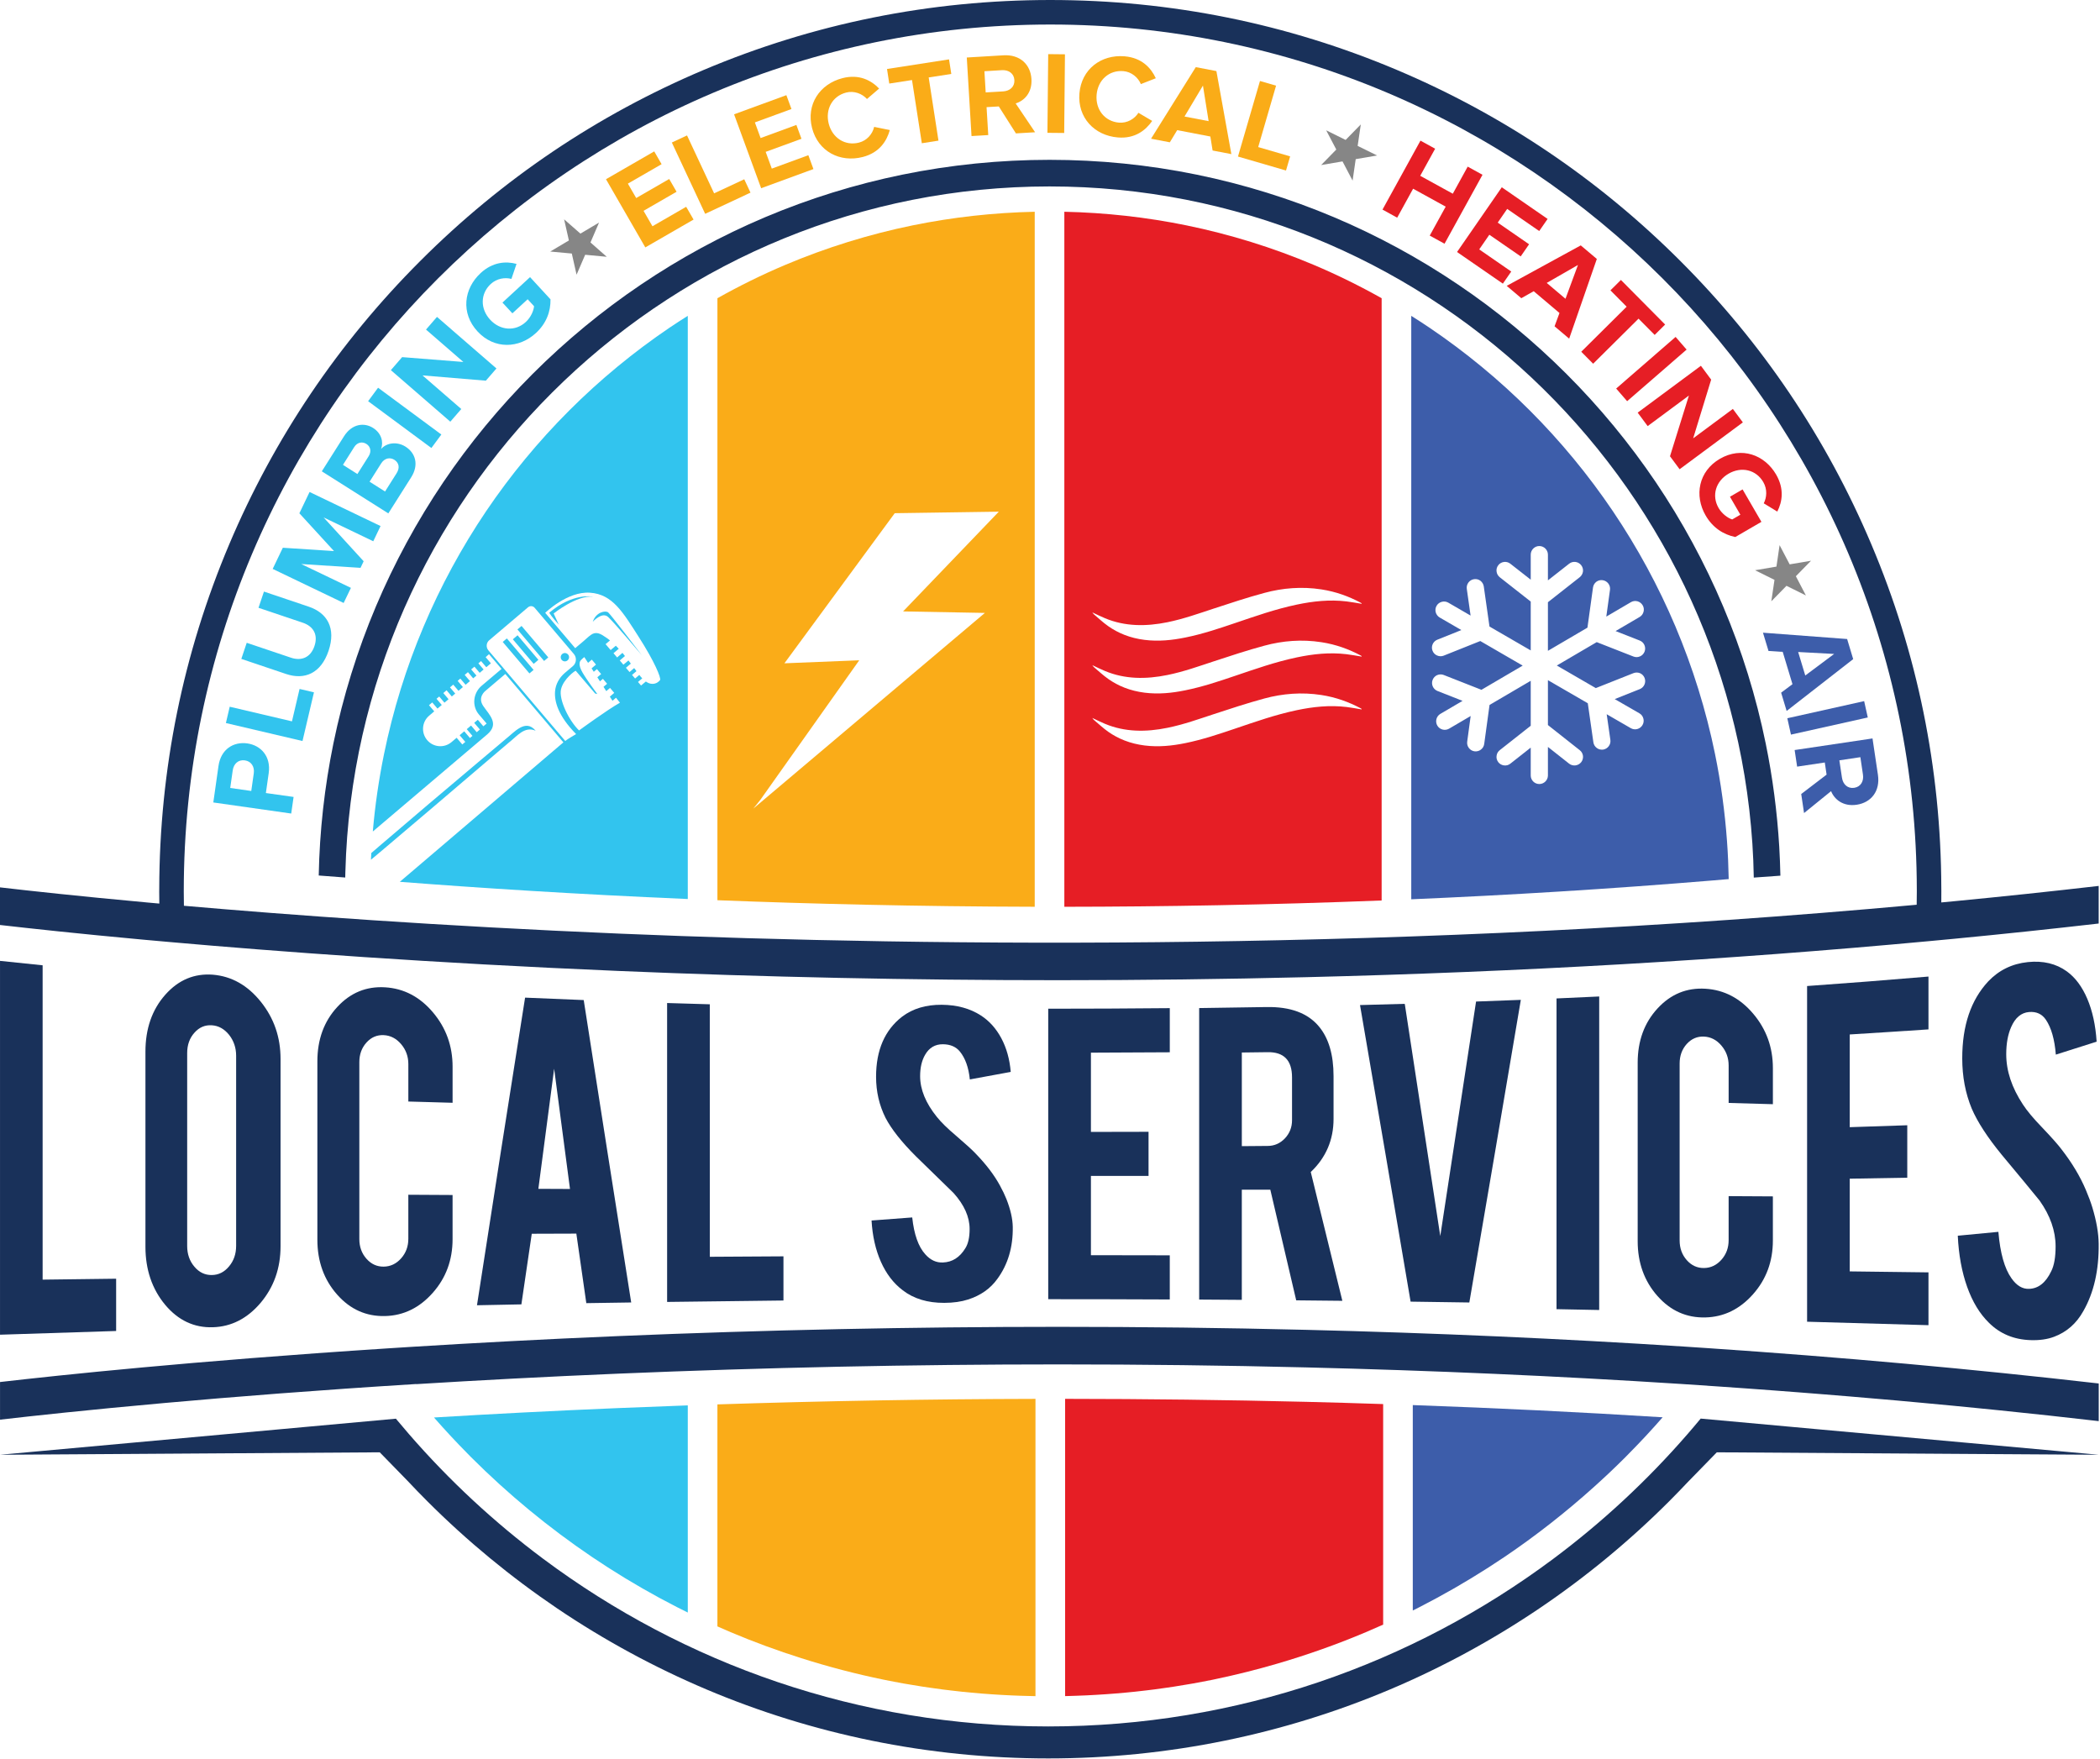 <svg xmlns="http://www.w3.org/2000/svg" width="1441" height="1207" viewBox="0 0 1441 1207" fill="none"><path d="M182.441 544.16L184.381 530.52C186.031 518.97 178.991 511.44 169.711 510.11C160.321 508.78 151.571 513.99 149.921 525.62L146.371 550.63L199.831 558.23L201.461 546.84L182.441 544.16ZM174.141 530.63L172.421 542.74L157.981 540.68L159.701 528.57C160.351 524.08 163.561 521.1 168.031 521.75C172.451 522.36 174.781 526.14 174.141 530.63Z" fill="#32C4EE"></path><path d="M215.432 475.06L207.572 508.47L155.012 496.13L157.632 484.94L200.342 494.97L205.562 472.74L215.432 475.06Z" fill="#32C4EE"></path><path d="M225.46 446.57C220.21 462.15 208.93 466.72 196.35 462.49L165.59 452.12L169.3 441.07L199.68 451.3C206.82 453.7 213.13 451.22 215.78 443.31C218.45 435.4 214.9 429.69 207.77 427.29L177.38 417.05L181.12 405.93L211.81 416.27C224.56 420.56 230.7 431 225.46 446.57Z" fill="#32C4EE"></path><path d="M256.129 371.4L222.039 355.04L249.539 385.12L247.379 389.64L206.679 387.02L240.799 403.38L235.809 413.74L187.109 390.37L194.079 375.85L229.179 378.13L205.429 352.2L212.429 337.59L261.129 360.96L256.129 371.4Z" fill="#32C4EE"></path><path d="M278.218 306.46C272.468 302.82 265.298 303.74 261.468 308.11C263.308 303.25 261.728 297.26 255.978 293.62C249.888 289.78 241.528 290.71 236.028 299.4L220.828 323.41L266.468 352.28L282.148 327.52C287.638 318.84 285.078 310.78 278.218 306.46ZM245.248 325.26L235.338 318.97L243.038 306.79C245.108 303.51 248.528 302.79 251.408 304.61C254.278 306.43 255.028 309.78 252.958 313.06L245.248 325.26ZM272.138 324.74L264.218 337.26L253.608 330.54L261.528 318.02C263.938 314.19 267.718 313.68 270.588 315.5C273.868 317.59 274.468 321.03 272.138 324.74Z" fill="#32C4EE"></path><path d="M302.852 298.16L296.012 307.41L252.602 275.29L259.432 266.05L302.852 298.16Z" fill="#32C4EE"></path><path d="M333.391 261.21L289.921 257.59L316.531 280.66L309.001 289.35L268.211 253.98L275.941 245.05L317.961 248.37L292.321 226.14L299.851 217.45L340.661 252.82L333.391 261.21Z" fill="#32C4EE"></path><path d="M377.75 205.4C377.89 213.65 374.98 221.84 367.77 228.49C356.17 239.2 339.19 239.9 327.66 227.4C316.06 214.85 318.22 198.08 329.82 187.37C338.1 179.73 347.11 179.12 354.43 181.08L350.93 191.37C346.56 190.23 340.98 190.98 336.75 194.87C329.56 201.52 329.42 211.87 336.34 219.37C343.26 226.87 353.62 227.57 360.81 220.93C364.33 217.68 366.23 213.06 366.46 210.1L362.07 205.34L351.6 215L344.78 207.62L363.71 190.16L377.75 205.4Z" fill="#32C4EE"></path><path d="M475.92 150.66L442.81 169.76L415.82 122.98L448.93 103.88L453.98 112.66L430.84 126L436.55 135.88L459.2 122.82L464.25 131.58L441.6 144.66L447.71 155.25L470.85 141.9L475.92 150.66Z" fill="#FAAC18"></path><path d="M514.982 132.18L483.882 146.72L461.012 97.79L471.432 92.93L490.022 132.67L510.692 123.01L514.982 132.18Z" fill="#FAAC18"></path><path d="M558.169 116.01L522.289 129.15L503.719 78.44L539.599 65.3L543.089 74.8L517.989 83.99L521.919 94.72L546.469 85.72L549.959 95.23L525.399 104.2L529.599 115.7L554.679 106.5L558.169 116.01Z" fill="#FAAC18"></path><path d="M610.581 89.24C608.491 96.71 603.541 104.75 592.031 107.72C576.351 111.75 561.371 103.91 557.221 87.84C553.091 71.77 562.411 57.66 578.081 53.63C589.611 50.65 597.891 55.21 603.251 60.77L594.901 67.93C591.621 64.27 586.041 62.11 580.631 63.51C571.141 65.94 566.131 75.02 568.661 84.9C571.211 94.76 579.991 100.29 589.471 97.84C594.881 96.45 598.741 91.94 599.831 87.06L610.581 89.24Z" fill="#FAAC18"></path><path d="M637.26 53.14L643.97 96.5L632.55 98.29L625.81 54.92L610.2 57.34L608.66 47.34L651.22 40.74L652.77 50.74L637.26 53.14Z" fill="#FAAC18"></path><path d="M696.938 70.96C702.668 69.23 708.348 63.78 707.768 54.24C707.168 44.22 699.859 37.29 688.619 37.95L663.398 39.46L666.648 93.36L678.129 92.68L676.969 73.52L685.369 73.03L697.119 91.53L710.278 90.75L696.938 70.96ZM688.408 62.71L676.369 63.42L675.499 48.88L687.538 48.15C692.148 47.88 695.788 50.41 696.058 54.94C696.328 59.48 693.018 62.42 688.408 62.71Z" fill="#FAAC18"></path><path d="M730.768 37.26L730.238 91.25L718.738 91.14L719.268 37.14L730.768 37.26Z" fill="#FAAC18"></path><path d="M781.181 77.39L790.621 82.97C786.181 89.35 778.851 95.32 767.001 94.31C750.861 92.95 739.301 80.59 740.691 64.06C742.081 47.51 755.551 37.28 771.691 38.64C783.561 39.64 789.871 46.67 793.101 53.69L782.851 57.7C780.951 53.14 776.411 49.27 770.841 48.81C761.061 47.98 753.341 54.88 752.481 65.05C751.631 75.22 758.091 83.33 767.851 84.15C773.431 84.61 778.551 81.62 781.181 77.39Z" fill="#FAAC18"></path><path d="M834.68 48.77L820.53 46.07L789.84 95.18L802.73 97.65L807.78 89.3L830.53 93.67L832.08 103.28L844.95 105.75L834.68 48.77ZM812.8 79.96L825.45 58.72L829.34 83.12L812.8 79.96Z" fill="#FAAC18"></path><path d="M885.288 107.3L882.448 117.01L849.488 107.42L864.588 55.57L875.628 58.78L863.368 100.92L885.288 107.3Z" fill="#FAAC18"></path><path d="M1017.28 119.93L991.23 167.24L981.07 161.66L992.02 141.8L969.66 129.49L958.73 149.37L948.66 143.81L974.71 96.5L984.78 102.04L974.54 120.63L996.9 132.92L1007.12 114.34L1017.28 119.93Z" fill="#E61E25"></path><path d="M1034.21 143.35L1027.73 152.75L1049.24 167.61L1043.5 175.93L1021.97 161.07L1015.03 171.13L1037 186.32L1031.25 194.63L999.809 172.92L1030.51 128.5L1061.95 150.22L1056.2 158.53L1034.21 143.35Z" fill="#E61E25"></path><path d="M1084.7 168.38L1033.89 196.15L1043.91 204.62L1052.41 199.82L1070.1 214.77L1066.73 223.9L1076.75 232.37L1095.73 177.68L1084.7 168.38ZM1074.22 205.01L1061.35 194.13L1082.78 181.82L1074.22 205.01Z" fill="#E61E25"></path><path d="M1142.6 222.69L1135.42 229.82L1124.35 218.66L1093.2 249.58L1085.04 241.36L1116.19 210.45L1105.07 199.23L1112.26 192.1L1142.6 222.69Z" fill="#E61E25"></path><path d="M1157.33 239.88L1116.53 275.29L1109 266.61L1149.78 231.19L1157.33 239.88Z" fill="#E61E25"></path><path d="M1195.93 289.83L1152.53 321.98L1145.93 313.07L1158.91 271.41L1130.61 292.38L1123.76 283.14L1167.15 250.99L1174.18 260.49L1161.83 300.78L1189.07 280.59L1195.93 289.83Z" fill="#E61E25"></path><path d="M1219.55 351.03L1210.27 345.37C1212.34 341.36 1212.84 335.75 1209.95 330.78C1205.04 322.29 1194.95 319.91 1186.13 325.03C1177.3 330.15 1174.36 340.1 1179.28 348.56C1181.68 352.69 1185.78 355.57 1188.63 356.43L1194.22 353.18L1187.08 340.85L1195.75 335.82L1208.67 358.08L1190.75 368.49C1182.67 366.82 1175.31 362.2 1170.4 353.73C1162.48 340.08 1165.49 323.34 1180.19 314.81C1194.97 306.24 1210.85 312 1218.77 325.64C1224.41 335.38 1223.05 344.31 1219.55 351.03Z" fill="#E61E25"></path><path d="M1267.48 438.48L1209.73 434.14L1213.54 446.69L1223.28 447.29L1229.98 469.46L1222.19 475.29L1225.98 487.84L1271.64 452.27L1267.48 438.48ZM1238.76 463.51L1233.88 447.39L1258.57 448.72L1238.76 463.51Z" fill="#3D5DAA"></path><path d="M1279.16 481.092L1226.44 492.845L1228.94 504.069L1281.66 492.316L1279.16 481.092Z" fill="#3D5DAA"></path><path d="M1288.62 531.68L1284.9 506.7L1231.47 514.66L1233.17 526.04L1252.15 523.2L1253.39 531.53L1235.98 544.84L1237.92 557.9L1256.47 542.87C1258.7 548.43 1264.63 553.6 1274.07 552.19C1283.99 550.71 1290.27 542.82 1288.62 531.68ZM1272.34 540.58C1267.85 541.24 1264.62 538.22 1263.94 533.64L1262.15 521.72L1276.57 519.56L1278.34 531.5C1279.03 536.05 1276.82 539.91 1272.34 540.58Z" fill="#3D5DAA"></path><path d="M416.349 176.2L401.539 174.82L395.639 188.48L392.369 173.97L377.559 172.6L390.369 165L387.089 150.49L398.279 160.3L411.059 152.72L405.179 166.37L416.349 176.2Z" fill="#868686"></path><path d="M944.959 106.69L930.279 109.2L928.139 123.93L921.219 110.75L906.559 113.25L916.949 102.61L910.029 89.43L923.359 96.02L933.769 85.38L931.609 100.11L944.959 106.69Z" fill="#868686"></path><path d="M1232.3 395.39L1239.2 408.59L1225.87 401.97L1215.46 412.6L1217.64 397.89L1204.31 391.28L1218.98 388.79L1221.14 374.07L1228.05 387.25L1242.71 384.76L1232.3 395.39Z" fill="#868686"></path><path d="M626.239 154.64C596.309 160.76 566.859 169.91 538.729 181.81C522.859 188.51 507.359 196.16 492.289 204.63V617.71C556.009 620.21 629.409 622.01 710.019 622.2V145.3C681.789 145.92 653.649 149.03 626.239 154.64ZM675.819 420.57L516.919 554.84L521.719 548.87L589.599 453.07L538.259 455.14L613.959 352.14L685.379 351.1L619.689 419.54L675.819 420.57Z" fill="#FAAC18"></path><path d="M1185.06 577.29C1183.61 557.11 1180.86 537.04 1176.83 517.37C1170.71 487.44 1161.56 458.01 1149.66 429.86C1137.98 402.24 1123.52 375.6 1106.69 350.69C1090.01 326 1070.86 302.791 1049.78 281.701C1028.68 260.611 1005.48 241.47 980.791 224.79C976.711 222.04 972.561 219.37 968.391 216.73V617.07C1035.25 614.21 1104.58 610.01 1175.42 604.13C1179.01 603.82 1182.61 603.52 1186.22 603.21C1186.06 594.55 1185.69 585.91 1185.06 577.29ZM1124.95 489.46C1126.31 490.24 1127.28 491.52 1127.67 493.05C1128.08 494.56 1127.86 496.16 1127.06 497.52C1126.28 498.86 1125.02 499.83 1123.51 500.24C1122 500.65 1120.4 500.44 1119.05 499.66L1102.5 490.09L1105.02 507.69C1105.24 509.24 1104.85 510.77 1103.9 512.03C1102.95 513.31 1101.57 514.12 1100.02 514.36C1098.4 514.55 1096.87 514.16 1095.67 513.22C1094.39 512.27 1093.6 510.94 1093.36 509.34L1089.53 482.56L1062.17 466.71V497.51L1083.99 514.74C1085.25 515.71 1086.01 517.09 1086.23 518.67C1086.4 520.23 1085.96 521.78 1084.99 523.01C1082.97 525.54 1079.26 525.99 1076.71 524L1062.17 512.52V532.11C1062.17 535.34 1059.5 537.98 1056.25 537.98C1053 537.98 1050.37 535.34 1050.37 532.11V513L1036.39 524C1035.18 524.97 1033.65 525.41 1032.07 525.21C1030.51 525.02 1029.09 524.24 1028.14 523.03C1027.14 521.72 1026.71 520.19 1026.93 518.68C1027.1 517.1 1027.85 515.74 1029.11 514.75L1050.37 498V467.141L1022.11 483.72L1018.45 510.5C1018.25 512.05 1017.43 513.42 1016.15 514.38C1014.96 515.32 1013.43 515.72 1011.81 515.54C1010.25 515.32 1008.87 514.52 1007.92 513.24C1006.97 511.98 1006.56 510.451 1006.78 508.891L1009.16 491.31L994.371 499.98C991.551 501.63 987.931 500.69 986.291 497.91C985.491 496.55 985.271 494.97 985.661 493.42C986.071 491.89 987.041 490.61 988.401 489.82L1003.6 480.91L986.391 474.141C983.361 472.931 981.871 469.51 983.061 466.49C983.641 465.03 984.741 463.87 986.151 463.24C987.631 462.63 989.241 462.59 990.691 463.16L1016.55 473.331L1044.85 456.73L1015.76 439.86L990.661 449.891C989.181 450.471 987.581 450.43 986.141 449.79C984.751 449.23 983.621 448.09 983.011 446.59C982.411 445.13 982.431 443.51 983.061 442.07C983.691 440.62 984.831 439.52 986.291 438.94L1002.77 432.331L987.931 423.74C986.571 422.94 985.601 421.671 985.181 420.141C984.771 418.631 984.981 417.051 985.761 415.701C986.541 414.321 987.831 413.351 989.361 412.951C990.891 412.541 992.471 412.75 993.851 413.55L1009.1 422.391L1006.5 404.081C1006.28 402.521 1006.69 400.95 1007.62 399.71C1008.56 398.45 1009.93 397.64 1011.51 397.41C1013.06 397.19 1014.6 397.56 1015.86 398.5C1017.12 399.49 1017.93 400.86 1018.16 402.41L1022.07 429.91L1050.37 446.3V412.78L1029.11 396.081C1027.89 395.091 1027.1 393.7 1026.93 392.12C1026.71 390.64 1027.13 389.09 1028.12 387.82C1029.09 386.56 1030.5 385.78 1032.07 385.59C1033.63 385.4 1035.16 385.851 1036.41 386.831L1050.37 397.76V380.6C1050.37 377.34 1053.01 374.68 1056.25 374.68C1059.5 374.68 1062.17 377.33 1062.17 380.6V398.23L1076.71 386.82C1077.95 385.83 1079.5 385.391 1081.05 385.581C1082.61 385.771 1084.01 386.55 1084.99 387.81C1085.96 389.03 1086.4 390.56 1086.23 392.11C1086.01 393.69 1085.21 395.1 1083.99 396.07L1062.17 413.23V446.581L1089.29 430.68L1093.1 403.15C1093.32 401.57 1094.1 400.23 1095.36 399.22C1096.64 398.28 1098.18 397.89 1099.73 398.11C1102.94 398.57 1105.21 401.54 1104.76 404.74L1102.23 423.09L1119.12 413.19C1120.48 412.39 1122.06 412.171 1123.59 412.581C1125.1 412.991 1126.38 413.96 1127.18 415.32C1127.98 416.66 1128.2 418.24 1127.79 419.76C1127.4 421.29 1126.45 422.57 1125.09 423.36L1108.6 433.02L1125.16 439.52C1126.61 440.08 1127.76 441.19 1128.39 442.63C1129.02 444.09 1129.05 445.691 1128.49 447.141C1127.88 448.651 1126.77 449.791 1125.36 450.391C1123.9 451.041 1122.35 451.07 1120.85 450.49L1095.65 440.61L1068.27 456.66L1095.02 472.15L1120.85 461.9C1122.33 461.32 1123.91 461.34 1125.39 461.93C1126.82 462.58 1127.94 463.73 1128.5 465.18C1129.69 468.21 1128.21 471.64 1125.22 472.85L1108.01 479.69L1124.95 489.46Z" fill="#3D5DAA"></path><path d="M367.569 501.43C359.949 498 354.699 505.27 349.219 509.49L331.879 524.25C314.599 539.06 279.759 568.7 262.399 583.36L254.539 589.94C254.589 588.49 254.679 587.07 254.759 585.6C254.759 585.53 254.759 585.45 254.779 585.36V585.34L260.169 580.68L294.859 551.11L329.699 521.68L347.109 507C352.909 502.5 360.579 492.91 367.569 501.43Z" fill="#32C4EE"></path><path d="M351.898 438.67L366.198 455.53L369.438 452.76L355.148 435.9L351.898 438.67Z" fill="#32C4EE"></path><path d="M376.879 420.44C376.879 420.44 378.539 423.33 383.459 428.66L379.909 420.96C379.909 420.96 395.869 408.17 407.009 409.45C406.189 409.26 393.019 406.75 376.879 420.44Z" fill="#32C4EE"></path><path d="M417.32 420.22C415.46 418.7 408.88 420.02 406.77 426.64C406.77 426.64 413.11 419.54 417.26 423.33C421.01 426.72 437.09 445.74 440.39 449.59C437.11 445.26 418.98 421.57 417.32 420.22Z" fill="#32C4EE"></path><path d="M344.969 440.49L363.289 462.08L366.139 459.68L347.789 438.07L344.969 440.49Z" fill="#32C4EE"></path><path d="M389.469 453.12C390.669 452.08 390.829 450.31 389.829 449.13C388.789 447.91 386.979 447.75 385.779 448.77C384.579 449.79 384.419 451.62 385.459 452.82C386.469 454.02 388.269 454.16 389.469 453.12Z" fill="#32C4EE"></path><path d="M355.051 431.91L373.351 453.54L376.221 451.1L357.881 429.51L355.051 431.91Z" fill="#32C4EE"></path><path d="M459.54 224.77C434.87 241.47 411.66 260.6 390.57 281.7C369.47 302.8 350.32 326 333.64 350.67C316.81 375.6 302.35 402.25 290.69 429.88C278.77 457.99 269.64 487.46 263.52 517.39C259.95 534.84 257.35 552.66 255.82 570.56L334.36 503.9C342.81 496.62 335.75 490.57 331.61 484.45C327.41 478.33 333.12 474.04 333.12 474.04L346.74 462.46L386.6 509.39L279.13 601.01H279.11L274.4 605.04L274.38 605.06C274.36 605.06 274.36 605.06 274.35 605.06L274.33 605.08C274.35 605.08 274.35 605.08 274.36 605.08C327.87 609.23 395.08 613.6 471.95 616.88V216.71C467.79 219.36 463.64 222.01 459.54 224.77ZM330.5 470.55C324.58 475.57 323.66 484.53 328.73 490.39C328.82 490.48 328.88 490.56 328.97 490.65L333.92 496.48L331.68 498.37L327.87 493.9L325.4 495.99L329.31 500.58L327.12 502.43L323.23 497.84L320.29 500.34L324.18 504.93L322.45 506.39L318.56 501.8L315.4 504.49L319.29 509.08L317.23 510.83L313.34 506.24L309.84 509.2C304.84 513.45 297.34 512.84 293.11 507.84C288.86 502.82 289.47 495.34 294.47 491.09L297.97 488.11L294.37 483.88L296.6 481.99L300.2 486.22L303.14 483.74L299.54 479.49L301.39 477.93L304.98 482.16L307.8 479.78L304.2 475.55L306.43 473.65L310.03 477.9L312.38 475.91L308.78 471.66L311.01 469.77L314.61 474.02L317.64 471.45L314.04 467.2L315.89 465.64L319.49 469.87L322.47 467.35L318.87 463.1L321.1 461.21L324.7 465.46L326.93 463.56L323.32 459.33L325.55 457.44L329.16 461.67L331.85 459.39L328.25 455.16L330.1 453.6L333.69 457.83L336.85 455.16L333.25 450.91L335.56 448.89L344.15 459.01L330.5 470.55ZM387.9 508.47L335.12 446.25C333.39 444.18 333.62 441.1 335.66 439.35L362.36 416.68C363.74 415.56 365.76 415.71 366.88 417.07L393.78 448.75C395.89 451.23 395.58 454.99 393.1 457.08L387.57 461.76C383.81 464.99 381.24 469.46 380.87 474.41C380.34 481.23 382.91 491.13 395.32 503.71C395.33 503.71 388.92 507.4 387.9 508.47ZM397.34 501.21C390.59 494.71 383.33 480.16 384.96 473C386.59 465.82 394.84 459.99 395.08 460.28C395.32 460.55 408.38 475.86 408.38 475.86L409.88 476.23C409.88 476.23 402.55 466.45 399.63 461.32C396.72 456.18 397.78 454.04 398.42 453.21C399.07 452.38 400.95 450.86 400.95 450.86L403.52 454.82L406.1 452.63L408.97 456.03L405.94 458.61L407.45 460.96L409.61 459.12L412.5 462.52L409.9 464.73L411.69 467.52L413.71 465.8L416.6 469.2L414.13 471.29L416.02 474.23L418.6 472.04L421.49 475.44L418.46 478.02L420.3 480.86L422.7 478.75L425.4 482.18C416.35 487.28 397.34 501.21 397.34 501.21ZM452.91 466.66C452.3 467.56 450.36 469.36 447.5 469.24C446.22 469.22 444.76 468.76 443.18 467.64L439.88 470.39L437.79 467.94L440.71 465.46C440 464.76 439.3 463.95 438.69 463.11L435.8 465.58L433.69 463.11L436.73 460.53C436.41 460.09 436.1 459.65 435.76 459.19C435.54 458.95 435.37 458.7 435.15 458.42L431.99 461.14L429.51 458.22L432.88 455.36C432.35 454.61 431.81 453.88 431.25 453.18L427.76 456.1L425.29 453.19L428.84 450.16C428.3 449.41 427.73 448.71 427.14 447.98L423.45 451.14L420.98 448.2L424.58 445.16C423.92 444.43 423.25 443.73 422.57 443.09L419.03 446.07L415.54 441.99L418.57 439.46C417.6 438.64 416.61 437.9 415.54 437.22C412.31 434.99 409.1 432.99 405.44 435.66C403.65 436.95 402.07 438.52 400.41 439.93C400.04 440.25 394.7 444.76 394.7 444.76L374.11 420.51C374.11 420.51 389.31 405.61 404.87 406.7C420.38 407.74 427.5 420.22 438.22 436.92C448.97 453.67 453.86 465.31 452.91 466.66Z" fill="#32C4EE"></path><path d="M424.129 966.19C379.139 968.07 336.839 970.28 297.789 972.65C297.819 972.68 297.849 972.72 297.879 972.75C305.189 981.07 312.709 989.2 320.519 997.09C321.419 998.05 322.359 998.99 323.309 999.94C348.649 1025.28 376.539 1048.28 406.169 1068.3C406.429 1068.47 406.689 1068.64 406.949 1068.82C410.079 1070.93 413.239 1073.01 416.419 1075.05C417.199 1075.55 417.979 1076.05 418.769 1076.55C421.999 1078.61 425.249 1080.64 428.519 1082.63C428.739 1082.76 428.949 1082.9 429.169 1083.03C432.839 1085.25 436.529 1087.43 440.249 1089.57C440.679 1089.82 441.119 1090.06 441.549 1090.31C444.879 1092.21 448.219 1094.08 451.589 1095.92C452.079 1096.19 452.579 1096.46 453.069 1096.73C456.819 1098.76 460.589 1100.75 464.379 1102.69C464.589 1102.8 464.789 1102.9 464.999 1103C467.309 1104.18 469.629 1105.31 471.949 1106.45V964.34C456.009 964.9 440.069 965.52 424.129 966.19Z" fill="#32C4EE"></path><path d="M471.95 1106.5V1106.45C469.63 1105.31 467.3 1104.17 465 1103C467.31 1104.18 469.62 1105.35 471.95 1106.5Z" fill="#32C4EE"></path><path d="M297.789 964.14C297.819 964.17 297.849 964.21 297.879 964.24C297.859 964.21 297.829 964.17 297.789 964.14Z" fill="#32C4EE"></path><path d="M416.419 1075.04C413.239 1072.99 410.079 1070.92 406.949 1068.81C410.079 1070.92 413.249 1072.99 416.419 1075.04Z" fill="#32C4EE"></path><path d="M464.38 1102.69C460.59 1100.75 456.82 1098.76 453.07 1096.73C456.82 1098.75 460.59 1100.75 464.38 1102.69Z" fill="#32C4EE"></path><path d="M451.591 1095.91C448.221 1094.07 444.881 1092.21 441.551 1090.3C444.871 1092.21 448.221 1094.08 451.591 1095.91Z" fill="#32C4EE"></path><path d="M492.281 963.66V1115.98C495.281 1117.31 498.291 1118.65 501.311 1119.93C517.191 1126.65 533.431 1132.6 549.901 1137.82C568.481 1143.71 587.371 1148.66 606.431 1152.57C606.721 1152.63 607.011 1152.68 607.291 1152.74C611.441 1153.58 615.611 1154.38 619.781 1155.13C621.291 1155.4 622.811 1155.64 624.321 1155.89C627.291 1156.4 630.271 1156.9 633.251 1157.36C635.031 1157.63 636.821 1157.87 638.611 1158.13C641.331 1158.52 644.051 1158.91 646.781 1159.27C648.711 1159.52 650.651 1159.74 652.581 1159.97C655.161 1160.28 657.741 1160.58 660.331 1160.85C662.401 1161.07 664.461 1161.26 666.531 1161.45C668.961 1161.68 671.401 1161.9 673.831 1162.09C676.061 1162.27 678.301 1162.43 680.541 1162.58C682.771 1162.73 684.991 1162.87 687.221 1163C689.681 1163.14 692.151 1163.26 694.621 1163.37C696.541 1163.45 698.461 1163.52 700.381 1163.59C703.171 1163.68 705.971 1163.76 708.761 1163.81C709.351 1163.82 709.941 1163.82 710.531 1163.83V959.87C638.081 960.03 565.191 961.29 492.281 963.66Z" fill="#FAAC18"></path><path d="M700.389 1163.59C698.469 1163.53 696.549 1163.46 694.629 1163.37C696.549 1163.45 698.469 1163.52 700.389 1163.59Z" fill="#FAAC18"></path><path d="M646.791 1159.27C644.061 1158.92 641.341 1158.53 638.621 1158.13C641.341 1158.52 644.061 1158.91 646.791 1159.27Z" fill="#FAAC18"></path><path d="M710.54 1163.86V1163.84C709.95 1163.83 709.36 1163.83 708.77 1163.82C709.36 1163.82 709.95 1163.85 710.54 1163.86Z" fill="#FAAC18"></path><path d="M619.791 1155.12C615.611 1154.37 611.451 1153.57 607.301 1152.73C611.441 1153.58 615.611 1154.38 619.791 1155.12Z" fill="#FAAC18"></path><path d="M687.231 1163C685.001 1162.87 682.771 1162.73 680.551 1162.58C682.781 1162.73 685.011 1162.87 687.231 1163Z" fill="#FAAC18"></path><path d="M492.281 1115.98V1116C495.291 1117.34 498.291 1118.65 501.321 1119.93C517.191 1126.65 533.431 1132.6 549.901 1137.82C533.431 1132.6 517.191 1126.64 501.311 1119.93C498.291 1118.65 495.281 1117.31 492.281 1115.98Z" fill="#FAAC18"></path><path d="M896.221 961.9C841.511 960.56 786.341 959.9 730.871 959.86V1163.81C731.221 1163.8 731.571 1163.8 731.921 1163.8C734.181 1163.75 736.431 1163.66 738.681 1163.58C740.941 1163.5 743.201 1163.43 745.451 1163.32C747.691 1163.22 749.921 1163.09 752.151 1162.96C754.461 1162.83 756.761 1162.69 759.071 1162.52C761.221 1162.37 763.361 1162.2 765.511 1162.03C767.941 1161.83 770.361 1161.62 772.791 1161.39C774.811 1161.2 776.831 1161 778.851 1160.79C781.441 1160.52 784.031 1160.22 786.611 1159.91C788.461 1159.69 790.321 1159.47 792.171 1159.23C795.001 1158.86 797.811 1158.46 800.631 1158.05C802.251 1157.82 803.871 1157.59 805.491 1157.34C808.711 1156.84 811.931 1156.3 815.141 1155.75C816.361 1155.54 817.591 1155.35 818.811 1155.13C823.261 1154.33 827.711 1153.49 832.131 1152.59C832.961 1152.42 833.791 1152.22 834.621 1152.05C848.621 1149.11 862.521 1145.62 876.281 1141.6C897.011 1135.55 917.411 1128.34 937.241 1119.95C941.211 1118.27 945.171 1116.54 949.111 1114.76V963.44C931.541 962.84 913.901 962.34 896.221 961.9Z" fill="#E61E25"></path><path d="M745.461 1163.31C743.201 1163.41 740.951 1163.49 738.691 1163.57C740.941 1163.49 743.201 1163.42 745.461 1163.31Z" fill="#E61E25"></path><path d="M786.612 1159.89C784.022 1160.2 781.442 1160.5 778.852 1160.77C781.442 1160.5 784.032 1160.2 786.612 1159.89Z" fill="#E61E25"></path><path d="M730.871 1163.82C731.221 1163.81 731.571 1163.79 731.921 1163.79C731.571 1163.8 731.221 1163.8 730.871 1163.8V1163.82Z" fill="#E61E25"></path><path d="M818.82 1155.12C823.28 1154.32 827.72 1153.48 832.15 1152.57C832.98 1152.4 833.81 1152.2 834.63 1152.03C833.8 1152.2 832.97 1152.4 832.14 1152.57C827.71 1153.47 823.27 1154.32 818.82 1155.12Z" fill="#E61E25"></path><path d="M876.301 1141.58C897.031 1135.53 917.431 1128.32 937.261 1119.93C941.231 1118.25 945.201 1116.52 949.131 1114.76V1114.74C945.191 1116.51 941.241 1118.25 937.261 1119.93C917.421 1128.32 897.021 1135.53 876.301 1141.58Z" fill="#E61E25"></path><path d="M969.451 1105.05C970.711 1104.42 971.971 1103.81 973.221 1103.18C973.721 1102.93 974.221 1102.67 974.721 1102.42C982.211 1098.57 989.621 1094.55 996.941 1090.36C997.541 1090.02 998.141 1089.67 998.741 1089.33C1005.86 1085.22 1012.89 1080.95 1019.82 1076.54C1020.64 1076.01 1021.47 1075.49 1022.29 1074.96C1025.63 1072.81 1028.96 1070.63 1032.25 1068.41C1032.3 1068.38 1032.35 1068.34 1032.4 1068.31C1053.81 1053.84 1074.28 1037.8 1093.57 1020.47C1100.98 1013.81 1108.23 1006.98 1115.26 999.95C1115.48 999.73 1115.69 999.51 1115.9 999.29C1116.69 998.5 1117.49 997.7 1118.24 996.9C1122.05 993.05 1125.79 989.14 1129.47 985.19C1129.8 984.83 1130.13 984.47 1130.46 984.11C1133.75 980.55 1137 976.95 1140.19 973.31C1140.43 973.04 1140.67 972.78 1140.9 972.51C1084.39 968.96 1027.2 966.18 969.441 964.13V1105.05H969.451Z" fill="#3D5DAA"></path><path d="M969.449 1105.1C970.709 1104.47 971.959 1103.82 973.219 1103.18C971.969 1103.82 970.699 1104.43 969.449 1105.05V1105.1Z" fill="#3D5DAA"></path><path d="M1115.26 991.43C1115.48 991.21 1115.69 990.99 1115.9 990.77C1115.68 990.99 1115.47 991.21 1115.26 991.43Z" fill="#3D5DAA"></path><path d="M1140.92 963.98H1140.91C1140.67 964.25 1140.43 964.51 1140.2 964.78C1140.44 964.51 1140.69 964.25 1140.92 963.98Z" fill="#3D5DAA"></path><path d="M1130.47 975.59C1130.14 975.95 1129.81 976.31 1129.48 976.67C1129.81 976.31 1130.14 975.94 1130.47 975.59Z" fill="#3D5DAA"></path><path d="M1032.25 1068.39C1028.96 1070.61 1025.63 1072.79 1022.29 1074.94C1025.63 1072.79 1028.96 1070.62 1032.25 1068.39Z" fill="#3D5DAA"></path><path d="M901.61 181.81C873.47 169.91 844.03 160.76 814.1 154.64C786.69 149.03 758.55 145.92 730.34 145.3V622.21C798.55 622.14 871.6 620.88 948.07 617.89V204.63C933 196.16 917.48 188.51 901.61 181.81ZM923.97 485.12C912.31 483.73 900.98 484.97 889.89 487.3C875.01 490.43 861.37 495.28 847.6 499.93C836.5 503.69 825.37 507.45 813.35 509.91C804.24 511.76 794.99 512.72 785.43 511.53C775.41 510.27 767.29 506.89 760.52 502.16C756.92 499.63 753.91 496.75 750.66 494.03C750.29 493.71 750.08 493.33 749.54 492.65C752.77 494.16 755.44 495.51 758.3 496.7C771.85 502.35 786.31 502.45 801.19 499.39C812.35 497.11 822.5 493.44 832.85 490.04C844.31 486.28 855.79 482.49 867.64 479.28C880.1 475.91 893.27 474.82 906.72 476.9C916.85 478.46 925.61 481.75 933.59 485.96C933.86 486.1 934.1 486.25 934.3 486.42C934.39 486.49 934.35 486.61 934.37 486.78C930.88 486.21 927.46 485.53 923.97 485.12ZM923.97 448.9C912.31 447.51 900.98 448.75 889.89 451.08C875.01 454.21 861.37 459.06 847.6 463.71C836.5 467.47 825.37 471.23 813.35 473.67C804.24 475.54 794.99 476.49 785.43 475.3C775.41 474.04 767.29 470.66 760.52 465.91C756.92 463.39 753.91 460.52 750.66 457.8C750.29 457.48 750.08 457.09 749.54 456.42C752.77 457.92 755.44 459.28 758.3 460.45C771.85 466.1 786.31 466.21 801.19 463.15C812.35 460.87 822.5 457.2 832.85 453.8C844.31 450.04 855.79 446.23 867.64 443.04C880.1 439.66 893.27 438.57 906.72 440.66C916.85 442.22 925.61 445.49 933.59 449.72C933.86 449.86 934.1 450.01 934.3 450.16C934.39 450.23 934.35 450.36 934.37 450.53C930.88 449.99 927.46 449.31 923.97 448.9ZM923.97 412.67C912.31 411.29 900.98 412.53 889.89 414.86C875.01 417.99 861.37 422.84 847.6 427.49C836.5 431.25 825.37 435.01 813.35 437.45C804.24 439.3 794.99 440.27 785.43 439.07C775.41 437.83 767.29 434.43 760.52 429.7C756.92 427.18 753.91 424.31 750.66 421.57C750.29 421.26 750.08 420.87 749.54 420.21C752.77 421.71 755.44 423.07 758.3 424.24C771.85 429.89 786.31 429.99 801.19 426.94C812.35 424.64 822.5 420.99 832.85 417.59C844.31 413.83 855.79 410.02 867.64 406.83C880.1 403.45 893.27 402.36 906.72 404.43C916.85 405.99 925.61 409.28 933.59 413.51C933.86 413.65 934.1 413.8 934.3 413.95C934.39 414.02 934.35 414.15 934.37 414.31C930.88 413.76 927.46 413.09 923.97 412.67Z" fill="#E61E25"></path><path d="M1323.3 706.34C1323.3 694.26 1323.3 682.18 1323.3 670.09C1295.54 672.46 1267.78 674.62 1240.01 676.59C1240.01 753.37 1240.01 830.15 1240.01 906.93C1267.78 907.68 1295.55 908.47 1323.3 909.31C1323.3 897.23 1323.3 885.15 1323.3 873.07C1305.29 872.84 1287.28 872.62 1269.27 872.4C1269.27 851.19 1269.27 829.98 1269.27 808.78C1282.43 808.57 1295.59 808.35 1308.75 808.11C1308.75 796.11 1308.75 784.11 1308.75 772.12C1295.59 772.58 1282.43 773.02 1269.27 773.44C1269.27 752.23 1269.27 731.02 1269.27 709.82C1287.28 708.71 1305.29 707.56 1323.3 706.34Z" fill="#19315A"></path><path d="M400.541 686.22C387.161 685.69 373.721 685.15 360.311 684.55C349.261 754.17 338.291 824.57 327.301 895.63C337.451 895.39 347.601 895.2 357.771 895.03C360.121 878.82 362.531 862.74 364.891 846.57C375.081 846.54 385.281 846.47 395.481 846.47C397.741 862.4 400.021 878.34 402.321 894.18C412.591 894.06 422.881 893.86 433.121 893.72C422.251 825.13 411.401 755.99 400.541 686.22ZM369.421 815.74C373.041 788.19 376.651 760.73 380.251 733.32C383.861 760.94 387.511 788.43 391.121 815.84C383.861 815.81 376.651 815.81 369.421 815.74Z" fill="#19315A"></path><path d="M79.692 877.42C62.872 877.63 46.062 877.84 29.252 878.05C29.252 808.49 29.252 731.92 29.252 662.36C19.502 661.38 9.762 660.37 0.012 659.33C0.012 742.5 0.012 832.67 0.012 915.84C26.562 914.96 53.122 914.11 79.692 913.29C79.692 901.34 79.692 889.38 79.692 877.42Z" fill="#19315A"></path><path d="M487.052 689.12C477.282 688.85 467.522 688.56 457.762 688.25C457.762 756.62 457.772 824.98 457.772 893.35C484.382 892.97 510.992 892.65 537.602 892.38C537.602 882.28 537.602 872.17 537.602 862.07C520.752 862.16 503.912 862.26 487.072 862.37C487.062 804.62 487.052 746.87 487.052 689.12Z" fill="#19315A"></path><path d="M178.981 687.39C169.931 676.1 159.001 669.9 146.091 668.81C133.401 667.84 122.491 672.33 113.421 682.56C104.321 692.81 99.801 705.89 99.801 721.61V855.48C99.801 871.11 104.311 884.45 113.271 895.25C122.231 905.99 133.201 911.14 146.091 910.72C158.881 910.34 169.831 904.62 178.911 893.88C187.991 883.02 192.511 870.17 192.511 855.11V726.66C192.521 711.7 188.031 698.69 178.981 687.39ZM162.031 854.88C162.031 860.41 160.431 865.08 157.171 868.96C153.921 872.89 149.981 874.85 145.321 874.89C140.681 874.96 136.681 873.08 133.421 869.2C130.121 865.36 128.441 860.58 128.441 855.02V722.56C128.441 716.99 130.091 712.31 133.421 708.62C136.681 704.91 140.681 703.23 145.321 703.52C149.981 703.8 153.921 706.04 157.171 710.05C160.381 714.13 162.031 718.89 162.031 724.39V854.88Z" fill="#19315A"></path><path d="M263.311 710.29C267.961 710.51 271.931 712.57 275.241 716.46C278.541 720.34 280.201 724.89 280.201 730.14C280.201 738.71 280.201 747.27 280.201 755.84C290.321 756.14 300.441 756.42 310.561 756.7C310.561 748.46 310.561 740.22 310.561 731.97C310.561 717.68 306.071 705.29 297.081 694.65C288.101 684.02 277.151 678.25 264.241 677.47C251.431 676.7 240.491 681.14 231.411 690.99C222.321 700.83 217.781 713.3 217.781 728.22C217.781 769.05 217.781 809.87 217.781 850.7C217.781 865.5 222.301 878.1 231.331 888.3C240.361 898.52 251.331 903.36 264.241 903.04C276.941 902.73 287.841 897.38 296.921 887.14C306.011 876.9 310.551 864.65 310.551 850.24C310.551 840.15 310.551 830.06 310.551 819.98C300.431 819.93 290.311 819.87 280.191 819.81C280.191 829.89 280.191 839.97 280.191 850.05C280.191 855.29 278.541 859.76 275.231 863.47C271.921 867.18 267.951 869.07 263.301 869.13C258.651 869.19 254.701 867.39 251.451 863.71C248.201 860.03 246.571 855.53 246.571 850.22C246.571 809.74 246.571 769.26 246.571 728.78C246.571 723.47 248.201 719 251.451 715.38C254.711 711.75 258.661 710.06 263.311 710.29Z" fill="#19315A"></path><path d="M1169.29 711.28C1173.94 711.5 1177.91 713.56 1181.22 717.45C1184.52 721.33 1186.18 725.88 1186.18 731.12C1186.18 739.69 1186.18 748.25 1186.18 756.81C1196.3 757.11 1206.42 757.39 1216.54 757.67C1216.54 749.43 1216.54 741.19 1216.54 732.94C1216.54 718.65 1212.05 706.26 1203.06 695.62C1194.08 684.99 1183.13 679.22 1170.22 678.44C1157.41 677.67 1146.47 682.11 1137.39 691.96C1128.3 701.8 1123.76 714.26 1123.76 729.19C1123.76 770.01 1123.76 810.84 1123.76 851.66C1123.76 866.46 1128.28 879.06 1137.31 889.25C1146.34 899.47 1157.31 904.31 1170.22 903.99C1182.92 903.68 1193.82 898.33 1202.9 888.09C1211.99 877.85 1216.53 865.6 1216.53 851.19C1216.53 841.1 1216.53 831.01 1216.53 820.93C1206.41 820.88 1196.29 820.82 1186.17 820.76C1186.17 830.84 1186.17 840.92 1186.17 851C1186.17 856.24 1184.52 860.71 1181.21 864.42C1177.9 868.13 1173.93 870.02 1169.28 870.08C1164.63 870.14 1160.68 868.34 1157.43 864.66C1154.18 860.98 1152.55 856.48 1152.55 851.17C1152.55 810.69 1152.55 770.22 1152.55 729.74C1152.55 724.43 1154.18 719.96 1157.43 716.34C1160.7 712.75 1164.64 711.06 1169.29 711.28Z" fill="#19315A"></path><path d="M1097.35 898.89C1097.35 827.18 1097.36 755.47 1097.36 683.76C1087.6 684.23 1077.84 684.67 1068.08 685.1C1068.08 756.18 1068.07 827.25 1068.07 898.32C1077.82 898.5 1087.58 898.69 1097.35 898.89Z" fill="#19315A"></path><path d="M647.041 866.28C642.491 866.5 638.461 864.64 634.951 860.7C630.191 855.48 627.201 847.03 625.961 835.38C616.661 836.08 607.361 836.77 598.051 837.48C598.671 848.14 600.811 857.6 604.481 865.85C608.151 874.09 613.141 880.59 619.441 885.35C626.981 891.17 636.501 894.04 647.971 893.99C654.171 893.97 659.601 893.2 664.251 891.7C672.931 888.92 679.651 884.18 684.411 877.5C691.641 867.63 695.161 855.76 694.951 841.87C694.851 836.26 693.401 829.9 690.611 822.79C689.471 819.93 687.971 816.81 686.111 813.41C682.181 806.2 676.601 798.88 669.361 791.44C667.191 789.11 662.691 785.01 655.871 779.16C650.081 774.27 645.741 770 642.851 766.38C635.201 756.89 631.381 747.57 631.381 738.42C631.381 732.58 632.521 727.69 634.791 723.78C637.581 718.91 641.661 716.5 647.041 716.54C652.101 716.58 655.981 718.25 658.671 721.55C662.391 726.14 664.661 732.51 665.491 740.68C674.841 738.97 684.201 737.25 693.551 735.52C692.831 726.83 690.681 719.13 687.121 712.45C683.551 705.76 678.881 700.55 673.091 696.8C665.651 691.99 656.701 689.54 646.271 689.45C635.421 689.36 626.321 692.07 618.981 697.64C607.091 706.87 601.151 720.62 601.151 738.87C601.151 749.01 603.321 758.41 607.661 767.08C611.691 774.78 618.561 783.5 628.281 793.22C639.851 804.53 648.541 812.98 654.331 818.62C661.671 826.8 665.341 835.04 665.341 843.32C665.341 849.05 664.361 853.46 662.391 856.54C658.561 862.8 653.441 866.06 647.041 866.28Z" fill="#19315A"></path><path d="M802.701 722.05C802.701 711.96 802.701 701.86 802.701 691.76C774.891 692.03 747.091 692.16 719.281 692.16C719.281 758.6 719.281 825.03 719.281 891.47C747.081 891.47 774.891 891.53 802.691 891.66C802.691 881.56 802.691 871.47 802.691 861.37C784.651 861.33 766.621 861.3 748.581 861.28C748.581 843.15 748.581 825.03 748.581 806.9C761.761 806.89 774.941 806.88 788.121 806.87C788.121 796.79 788.121 786.7 788.121 776.61C774.941 776.65 761.761 776.68 748.581 776.69C748.581 758.57 748.581 740.44 748.581 722.31C766.621 722.27 784.661 722.18 802.701 722.05Z" fill="#19315A"></path><path d="M1392.31 884.37C1387.77 884.57 1383.75 882.13 1380.24 877.11C1375.49 870.45 1372.5 859.85 1371.27 845.26C1361.99 846.16 1352.7 847.05 1343.41 847.92C1344.03 861.05 1346.17 872.73 1349.83 883C1353.49 893.27 1358.47 901.48 1364.76 907.63C1372.29 915.14 1381.78 919.16 1393.23 919.56C1399.42 919.78 1404.83 919.02 1409.47 917.27C1418.13 914.03 1424.84 908.15 1429.58 899.6C1436.8 887 1440.31 871.51 1440.1 853.4C1440 846.08 1438.55 837.78 1435.77 828.58C1434.64 824.87 1433.14 820.84 1431.28 816.47C1427.36 807.21 1421.79 797.89 1414.57 788.61C1412.4 785.69 1407.92 780.61 1401.11 773.46C1395.34 767.49 1391 762.32 1388.11 757.89C1380.48 746.31 1376.66 734.88 1376.66 723.39C1376.66 716.04 1377.79 709.82 1380.06 704.69C1382.84 698.32 1386.92 694.89 1392.28 694.43C1397.33 694 1401.2 695.76 1403.88 699.74C1407.6 705.26 1409.86 713.24 1410.69 723.66C1420.03 720.75 1429.36 717.79 1438.69 714.77C1437.97 703.5 1435.83 693.67 1432.27 685.33C1428.71 676.99 1424.04 670.75 1418.27 666.56C1410.85 661.18 1401.92 659.09 1391.5 660.16C1380.67 661.27 1371.59 665.73 1364.27 673.44C1352.4 686.23 1346.47 703.69 1346.47 726.2C1346.47 738.71 1348.64 750.17 1352.97 760.67C1356.99 770 1363.85 780.5 1373.55 792.35C1385.1 806.14 1393.76 816.71 1399.54 823.79C1406.86 834.09 1410.53 844.64 1410.53 855.26C1410.53 862.61 1409.55 868.26 1407.59 872.18C1403.81 880.16 1398.71 884.2 1392.31 884.37Z" fill="#19315A"></path><path d="M963.94 688.81C953.7 689.11 943.47 689.39 933.23 689.65C944.8 757.05 956.37 824.84 967.94 893.15C981.37 893.33 994.81 893.53 1008.24 893.73C1020.02 825.13 1031.8 755.95 1043.58 686.08C1033.34 686.48 1023.1 686.87 1012.86 687.23C1004.67 741.19 996.49 794.82 988.3 848.15C980.19 794.76 972.07 741.66 963.94 688.81Z" fill="#19315A"></path><path d="M899.429 804.21C909.889 794.3 915.069 782.1 915.069 767.8V738.4C915.069 723.72 911.739 712.37 905.039 704.34C897.349 695.11 885.369 690.72 869.059 691.01C853.649 691.28 838.259 691.52 822.859 691.71V891.73C832.599 891.8 842.399 891.88 852.119 891.93V816.33H871.679C877.609 841.58 883.529 866.88 889.449 892.26C900.009 892.35 910.589 892.45 921.109 892.58C913.909 863 906.679 833.56 899.429 804.21ZM886.579 768.68C886.579 773.53 884.929 777.68 881.679 781.14C878.419 784.56 874.469 786.31 869.829 786.31C863.929 786.4 858.049 786.4 852.129 786.46V722.2C858.049 722.11 863.929 722.06 869.829 721.98C880.999 721.79 886.579 727.56 886.579 739.27V768.68Z" fill="#19315A"></path><path d="M1341.38 618.35C1338.29 618.66 1335.19 618.93 1332.1 619.23C1332.12 616.8 1332.13 614.4 1332.13 611.97V611.44C1332.13 610.66 1332.13 609.88 1332.11 609.09C1331.84 527.38 1315.67 448.11 1284.07 373.44C1253.29 300.63 1209.2 235.24 1153.05 179.09C1096.88 122.91 1031.52 78.85 958.7 48.05C883.32 16.18 803.24 0 720.69 0C638.15 0 558.09 16.19 482.71 48.05C409.9 78.85 344.5 122.9 288.36 179.09C232.21 235.24 188.1 300.62 157.32 373.44C125.62 448.36 109.45 527.91 109.27 609.91C109.25 610.42 109.25 610.95 109.25 611.44V611.97C109.25 614.66 109.27 617.34 109.32 620.01C106.36 619.74 103.47 619.48 100.65 619.23C100.43 619.21 100.21 619.2 100 619.16C54.14 614.96 20.01 611.22 0 608.89V634.7C20.59 637.06 53.97 640.7 98.03 644.75C98.83 644.82 99.65 644.9 100.46 644.97C105.95 645.48 111.67 645.99 117.63 646.5C189.25 652.84 295.63 660.82 424.12 666.23C524.97 670.48 626.03 672.59 726.21 672.59C783.24 672.59 839.99 671.89 896.2 670.52C1042.61 666.95 1185.87 658.63 1323.78 645.78C1329.53 645.25 1335.24 644.71 1340.95 644.16C1374.33 640.95 1407.39 637.46 1440.1 633.7V607.9C1407.04 611.72 1374.1 615.19 1341.38 618.35ZM1315.3 611.98C1315.3 614.92 1315.28 617.86 1315.21 620.81C966.6 652.81 644.6 649.82 425.55 640.65C301.08 635.41 197.43 627.74 126.2 621.52C126.15 618.36 126.1 615.18 126.1 611.98V611.45C126.1 283.55 392.82 16.83 720.7 16.83C1048.33 16.83 1314.89 283.16 1315.3 610.71V611.98Z" fill="#19315A"></path><path d="M1172.03 925.07C1166.8 924.72 1161.58 924.38 1156.35 924.03C1071.1 918.5 984.23 914.64 896.22 912.5C839.98 911.11 783.26 910.44 726.22 910.44C626.06 910.44 524.97 912.56 424.14 916.79C373.12 918.93 325.58 921.49 282.32 924.18C277.03 924.51 271.79 924.85 266.62 925.18C197.56 929.65 140.19 934.39 98.029 938.27C53.969 942.31 20.619 945.95 0.02 948.31V974.09V974.14C21.869 971.61 60.52 967.4 113.14 962.68C160.13 958.47 218.259 953.86 285.549 949.68C285.569 949.71 285.59 949.73 285.62 949.76C328.01 947.14 374.41 944.66 424.15 942.57C524.98 938.34 626.08 936.22 726.23 936.22C783.27 936.22 839.98 936.89 896.23 938.28C983.11 940.4 1068.86 944.19 1153.06 949.61L1153.07 949.6C1153.99 949.66 1154.92 949.73 1155.84 949.79C1163.52 950.29 1171.24 950.82 1178.97 951.35C1185.68 951.81 1192.38 952.28 1199.08 952.76C1204.59 953.16 1210.09 953.56 1215.58 953.97C1221.76 954.43 1227.95 954.9 1234.11 955.38C1239.96 955.83 1245.79 956.3 1251.61 956.77C1257.62 957.25 1263.63 957.74 1269.62 958.24C1275.72 958.75 1281.8 959.28 1287.88 959.81C1292.39 960.2 1296.87 960.57 1301.39 960.97C1302.72 961.09 1304.06 961.22 1305.39 961.34C1309.64 961.72 1313.88 962.12 1318.12 962.51C1325.24 963.17 1332.35 963.82 1339.44 964.5C1344.83 965.02 1350.19 965.56 1355.57 966.09C1361.06 966.63 1366.57 967.17 1372.05 967.73C1394.66 970.04 1417.36 972.5 1440.13 975.14V975.09V949.31C1353.06 939.32 1263.49 931.24 1172.03 925.07Z" fill="#19315A"></path><path d="M1221.69 600.87L1203.43 602.18C1203.31 594.31 1202.97 586.52 1202.46 578.76C1185.66 327.33 975.771 127.93 720.191 127.93C462.111 127.93 250.631 331.24 237.461 586.08C237.261 590.21 237.091 594.36 236.981 598.53C236.961 599.74 236.931 600.94 236.901 602.13L218.711 600.75C219.291 570.24 222.711 539.82 228.761 510.2C235.361 477.98 245.191 446.3 257.991 416.01C270.571 386.27 286.131 357.62 304.231 330.8C322.201 304.24 342.801 279.26 365.481 256.59C388.201 233.87 413.181 213.26 439.721 195.34C466.541 177.21 495.211 161.64 524.951 149.07C555.201 136.28 586.901 126.45 619.091 119.86C652.161 113.09 686.161 109.67 720.201 109.67C754.231 109.67 788.241 113.09 821.281 119.86C853.491 126.46 885.171 136.29 915.431 149.07C945.171 161.64 973.841 177.21 1000.64 195.34C1027.2 213.26 1052.18 233.87 1074.9 256.59C1097.6 279.26 1118.18 304.24 1136.15 330.8C1154.26 357.62 1169.8 386.27 1182.37 416.01C1195.21 446.3 1205.04 477.97 1211.62 510.2C1216.38 533.41 1219.46 557.1 1220.9 580.96C1221.28 587.59 1221.55 594.24 1221.69 600.87Z" fill="#19315A"></path><path d="M1166.99 973.4C1163.98 977.04 1160.92 980.63 1157.83 984.2C1130.28 1015.92 1099.36 1044.64 1065.63 1069.79C968.871 1141.91 848.971 1184.64 719.291 1184.64C589.491 1184.64 469.501 1141.82 372.691 1069.58C339.081 1044.5 308.271 1015.87 280.811 984.26C277.721 980.7 274.661 977.1 271.651 973.47L192.381 980.7L0.031 998.22L90.351 997.65L106.851 997.54L260.581 996.54L279.671 1016.12C284.101 1020.84 288.611 1025.51 293.191 1030.08C320.461 1057.36 350.481 1082.1 382.361 1103.66C414.581 1125.42 449.041 1144.12 484.741 1159.23C521.101 1174.62 559.171 1186.42 597.881 1194.34C637.571 1202.47 678.421 1206.59 719.311 1206.59C760.201 1206.59 801.051 1202.47 840.761 1194.34C879.451 1186.42 917.521 1174.62 953.881 1159.23C989.611 1144.12 1024.05 1125.42 1056.26 1103.66C1088.17 1082.1 1118.16 1057.36 1145.43 1030.08C1150 1025.51 1154.51 1020.83 1158.95 1016.12H1158.97L1178.06 996.54H1178.12L1325.59 997.49L1349.94 997.65L1440.15 998.22L1248.58 980.83L1166.99 973.4Z" fill="#19315A"></path></svg>